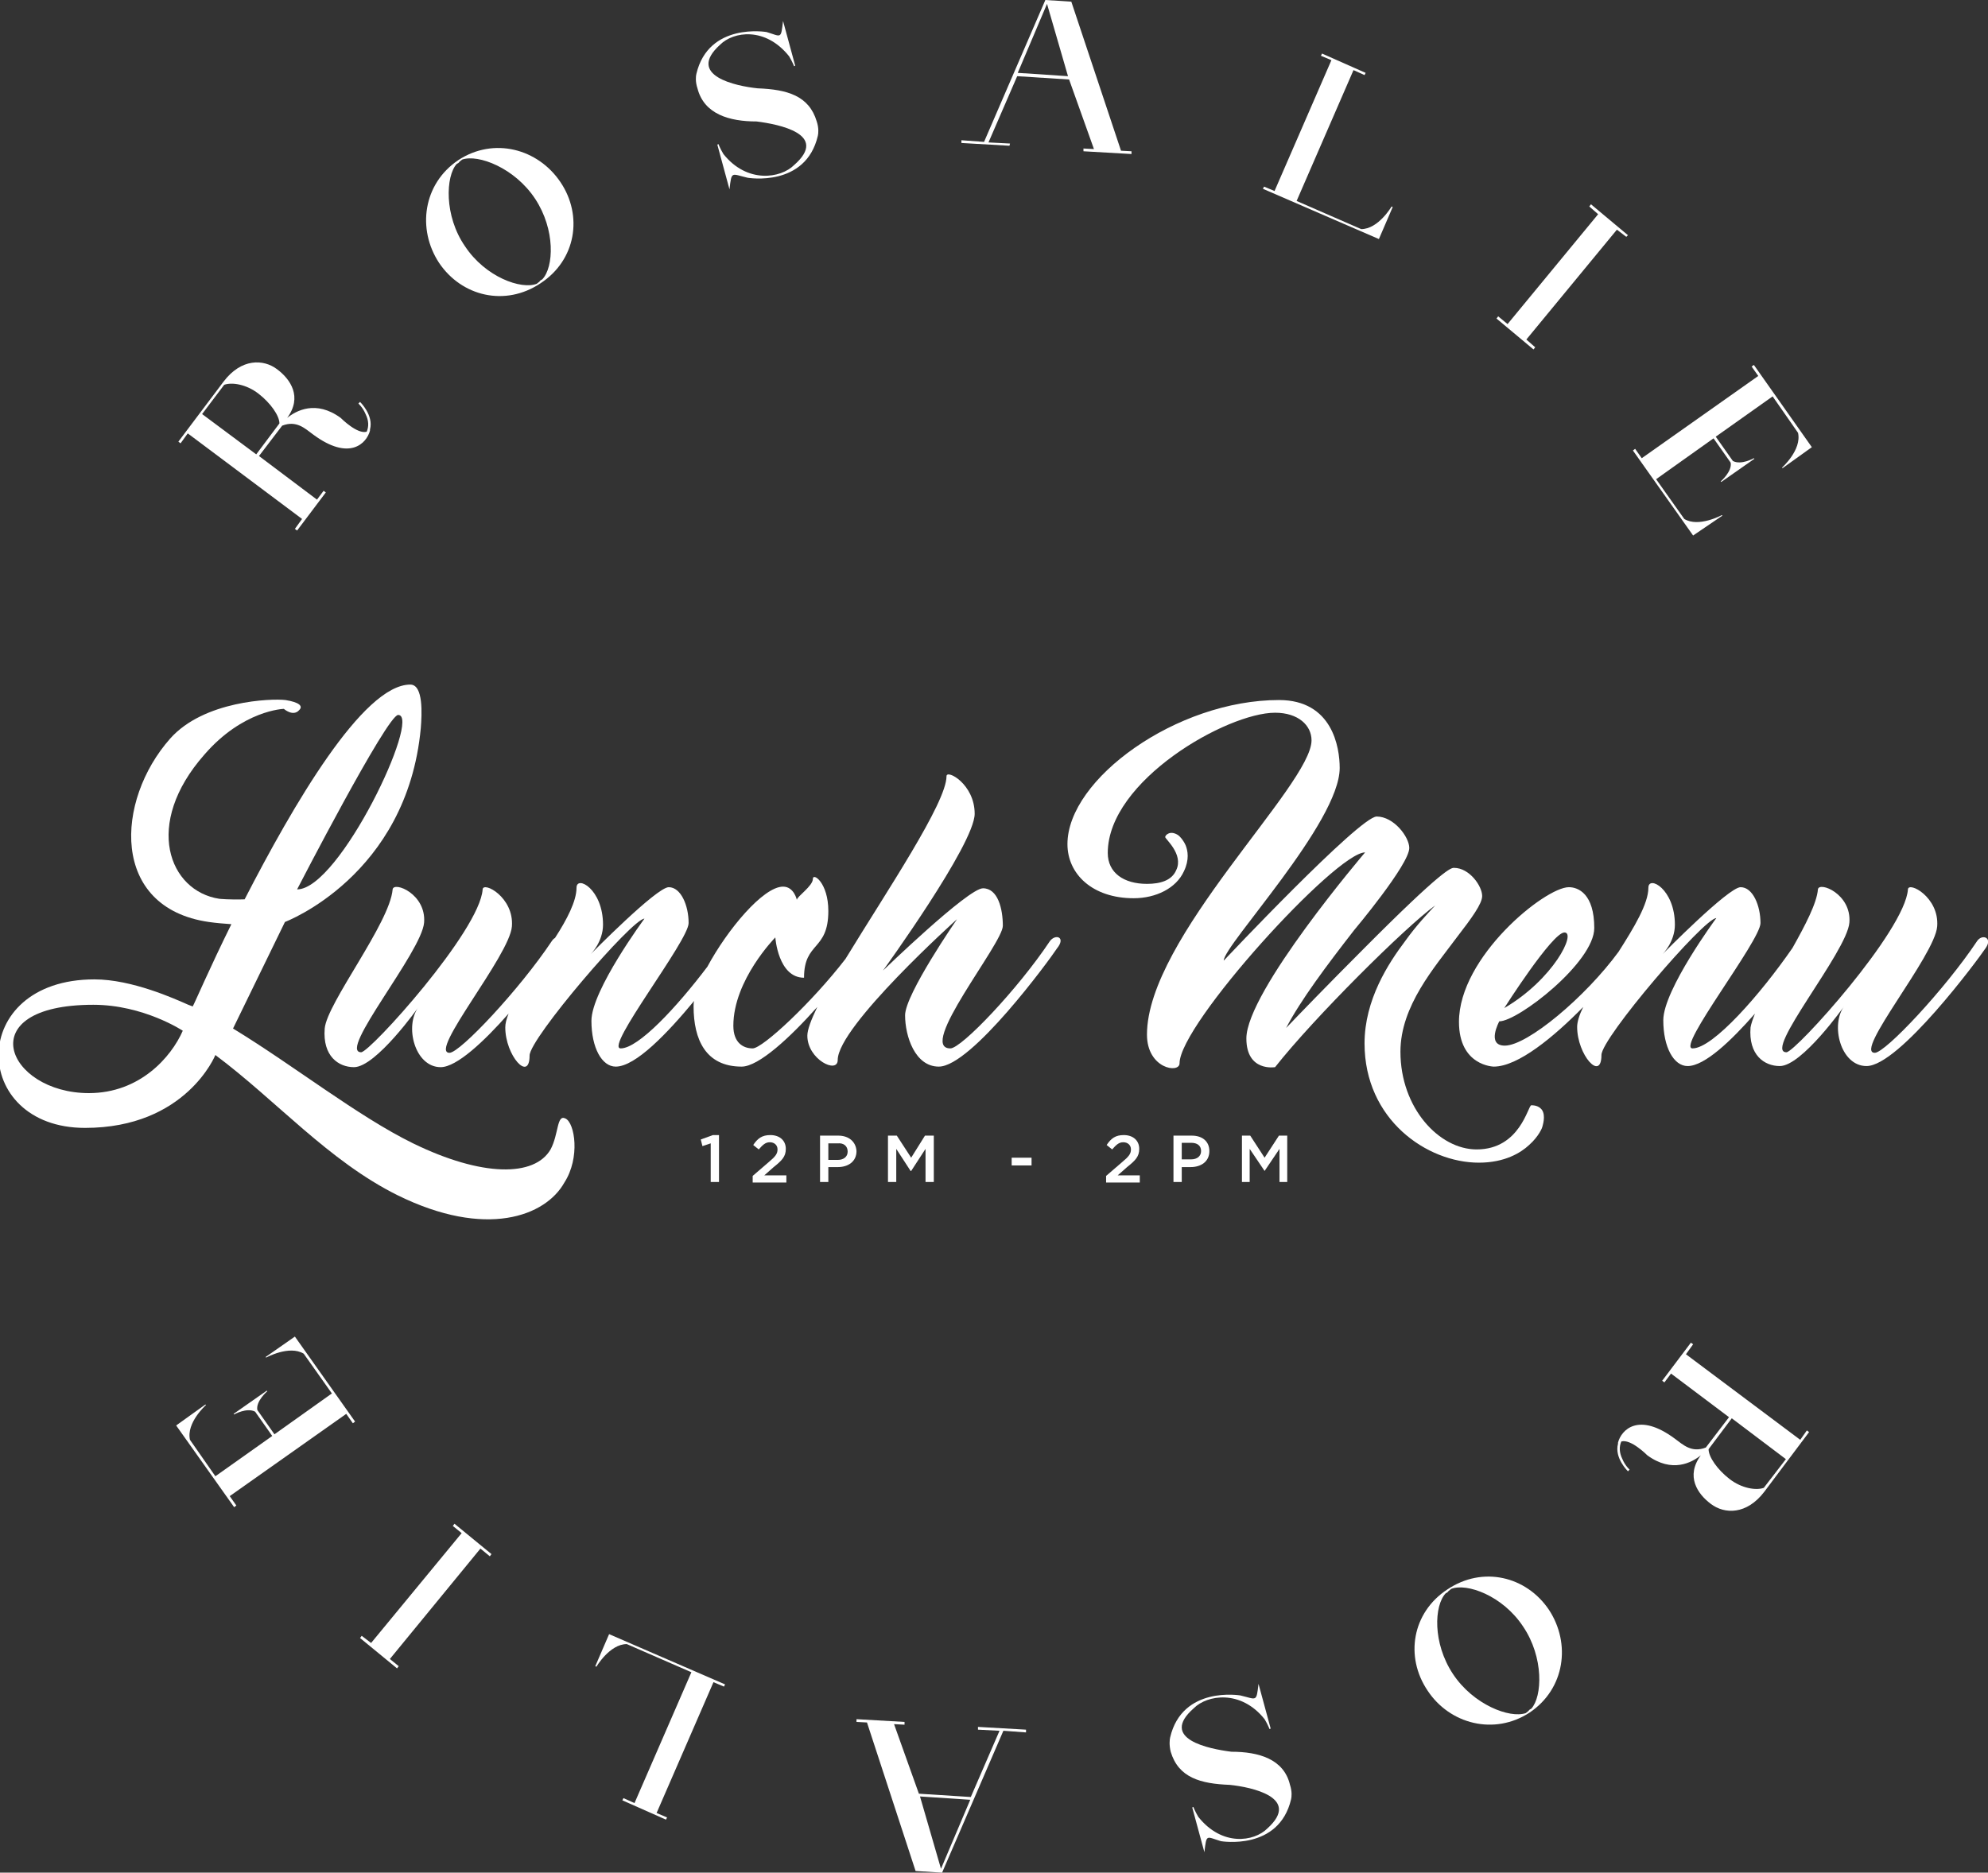 <?xml version="1.0" encoding="UTF-8"?> <!-- Generator: Adobe Illustrator 24.1.2, SVG Export Plug-In . SVG Version: 6.00 Build 0) --> <svg xmlns="http://www.w3.org/2000/svg" xmlns:xlink="http://www.w3.org/1999/xlink" version="1.1" x="0px" y="0px" viewBox="0 0 360 339.2" style="enable-background:new 0 0 360 339.2;" xml:space="preserve"><rect x="0" y="0" width="360" height="339.2" fill="#333333" stroke="none"/> <style type="text/css"> .st0{fill:#FFFFFF;} </style> <g id="Layer_1"> </g> <g id="Layer_2"> <g> <path class="st0" d="M102.4,202.6c-1.6-0.8-1.2,2.8-2.7,5.6c-2.9,5-12.4,5-24.9-1.1c-10-4.9-21.6-14.1-32.6-20.8l9.4-19.3 c0,0,22.1-8.3,24.6-35.1c0.2-2.5,0.5-7.9-1.9-7.9c-8.6,0-21.3,22-30,38.9c-2.7,0.1-4.6-0.1-4.6-0.1c-9.1-1.4-13.8-13.5-2.7-26.1 c7-8.1,14.4-8.3,14.4-8.3s1.7,1.5,2.8,0.2c0.7-0.7,0-1.4-2.5-1.8c-2.5-0.3-14.8,0.1-20.9,7c-9.9,11.2-10.9,30.6,7,33.2 c1.4,0.2,2.7,0.3,4.1,0.4c-4,8.1-6.6,14.2-7,14.9c-0.3-0.1-0.8-0.3-0.8-0.3c-2.5-1.1-10.2-4.6-17-4.6c-23.1,0-22.6,26.9-1.7,26.9 c18.3,0,23.6-13.2,23.6-13.2c11,8.2,20.5,19.2,33,25.4c16,7.9,26.8,3.8,30.2-2.3C105.1,209.7,104.1,203.4,102.4,202.6z M72.1,129.5c4.3,0-10.6,31.6-18.3,31.6C53.8,161.1,70.1,129.5,72.1,129.5z M16.1,198c-14.9,0-21.7-16,0.8-16 c9.1,0,16.2,4.7,16.2,4.7C31,191.5,25.3,198,16.1,198z"></path> <path class="st0" d="M190.1,170.5c-5.8,8.7-16,19.4-18,19.4c-6.1,0,9.5-19,9.5-22.2c0-3.1-0.9-6.8-3.6-6.8 c-2.7,0-18.1,14.9-18.1,14.9s16.6-22.9,16.6-28.4c0-5.4-5.1-8.1-5.1-6.8c0,4.8-10.8,20.8-18.3,33.1c-6.1,7.9-15,16.2-16.8,16.2 c-1.7,0-3.5-1-3.5-4.1c0-8.3,7.6-16,7.6-16s0.5,7.3,5.2,7.3c0-6.6,4.4-4.8,4.4-12.1c0-5.1-2.8-7-2.8-5.8c0,1.3-2.9,3.2-2.9,3.8 c0,0-0.5-2.4-2.5-2.4c-3.6,0-10.1,7.8-13.7,14.5c-5.6,7.4-12.5,14.8-15.7,14.8c-3,0,12.3-19.5,12.3-22.7c0-3.2-1.4-6.5-3.6-6.5 c-2.2,0-14.1,12.1-14.1,12.1s2.2-2.2,2.2-5.3c0-6.5-4.8-9-4.8-6.7c0,2.4-1.7,5.7-3.9,9.1c-0.2,0.1-0.4,0.3-0.6,0.6 c-5.8,8.7-16.6,20.2-18.5,20.2c-3.9,0,10.9-17.6,11.3-22.9c0.4-5.3-5.2-8.2-5.3-6.7c-0.5,7.5-20.4,29.5-22,29.5 c-4.3,0,11-18.2,11.4-23.5c0.4-5.2-5.5-7.5-5.7-6c-0.5,6.1-11.9,20.6-12.3,25.2c-0.4,5,2.5,7,5.3,7c4,0,11.7-10.9,11.7-10.9 c-2.6,3.4-0.7,10.9,4,10.9c2.9,0,7.9-4.7,12.3-9.7c-0.4,1-0.6,1.8-0.6,2.5c0,5.1,4.4,10,4.4,5.1c0-3.1,18.6-24.8,20.8-24.8 c0,0-9.6,13-9.6,18.5c0,4.9,1.9,8.3,4.4,8.3c3.6,0,9.4-6.1,14.2-11.9c-0.1,0.3-0.1,0.7-0.1,1c0,6,2.2,10.9,8.7,10.9 c3.1,0,8.8-5.3,13.7-10.8c-1.1,2.3-1.8,4.1-1.8,5.2c0,4.3,5.5,7,5.5,4.4c0-6.1,21.6-25.5,21.6-25.5s-9.4,13.6-9.4,17.4 s1.8,9.3,6.1,9.3c5.9,0,20.1-19.4,21.4-21.4C193.1,169.7,191.1,169.1,190.1,170.5z"></path> <path class="st0" d="M276.9,207.4c1.8-1.6,2.4-3.2,2.4-3.3c0-0.1,0.7-2-0.1-3.1c-0.4-0.5-1-0.8-1.9-0.8c-0.6,0-2,8-9.9,8 c-6.8,0-13.8-7.5-13.8-17.7c0-8.3,6.2-15.3,10.2-20.7c2.7-3.5,4.6-6.1,4.6-7.5c0-1.8-2.3-5.1-5.1-5.1c-0.5,0-1.8,0-16.6,14.9 c-6,6-11.9,12.1-13.8,14.1c2.6-5,7.4-11.4,12.3-17.7c0,0,10-11.9,10-14.9c0-2-2.8-5.7-5.9-5.7c-3.1,0-27.7,26.1-27.7,26.1 c0-2.8,21-25,21-34.9c0-3.7-1.3-12.3-11-12.3c-18.5,0-38.3,14.3-38.3,26.1c0,5.4,4.5,9.8,12,9.8c4,0,7.7-1.8,9.1-4.9 c1-2.1,0.7-3.7,0.3-4.7c-0.5-1.1-1.2-1.7-1.2-1.7c-0.1-0.1-0.9-0.7-1.7-0.5c-0.3,0.1-0.7,0.3-0.8,0.7c-0.1,0.3,3.4,3.1,2,6 c-0.8,1.9-2.9,2.5-5.3,2.5c-4.2,0-7.1-2-7.1-5.6c0-13.1,21.6-25.4,30.3-25.4c4.2,0,6.6,2.3,6.6,5c0,8.1-29.8,35.8-29.8,53.3 c0,6.2,5.9,7.1,5.9,5.2c0-7.1,28.3-38.2,33.6-38.2c0,0-21.5,25.2-21.5,33.7c0,6.1,5.2,5.2,5.2,5.2c7-8.9,23.6-25.4,29-29.3 c-1.3,1.4-3.4,3.6-5.4,6.4c-3.1,4.1-7.4,10.7-7.4,18.6c0,13.8,11.3,21.6,20.7,21.6C272.5,210.6,275.4,208.8,276.9,207.4z"></path> <path class="st0" d="M358,170.5c-5.8,8.7-16.6,20.2-18.5,20.2c-3.9,0,10.9-17.6,11.3-22.9c0.4-5.3-5.2-8.2-5.3-6.7 c-0.5,7.5-20.4,29.5-22,29.5c-4.3,0,11-18.2,11.4-23.5c0.4-5.2-5.5-7.5-5.7-6c-0.2,2.5-2.3,6.5-4.6,10.6 c-5.8,8.4-14.4,18.2-18.1,18.2c-3,0,12.3-19.5,12.3-22.7c0-3.2-1.4-6.5-3.6-6.5c-2.2,0-14.1,12.1-14.1,12.1s2.2-2.2,2.2-5.3 c0-6.5-4.8-9-4.8-6.7c0,2.9-2.6,7.2-5.4,11.6c-6,8.2-16.5,17-20.6,17c-3.4,0-1-4.4-1-4.4c3.4,0,17.2-10.7,17.2-16.9 s-2.9-7.4-4.6-7.4c-4.3,0-19.9,12.6-19.9,24.4c0,8,6.3,8.1,6.3,8.1c4.4,0,10.9-5.4,16.2-10.8c-0.7,1.4-1.1,2.7-1.1,3.6 c0,5.1,4.4,10,4.4,5.1c0-3.1,18.6-24.8,20.8-24.8c0,0-9.6,13-9.6,18.5c0,4.9,1.9,8.3,4.4,8.3c3.1,0,7.9-4.6,12.2-9.5 c-0.4,1-0.7,1.9-0.8,2.5c-0.4,5,2.5,7,5.3,7c4,0,11.7-10.9,11.7-10.9c-2.6,3.4-0.7,10.9,4,10.9c5.9,0,20.2-19.3,21.6-21.4 C360.9,169.8,358.9,169.1,358,170.5z M283.3,168.9c2.2,0-2,8.5-10.9,13.7C272.4,182.6,281.1,168.9,283.3,168.9z"></path> <path class="st0" d="M34,78.5L54.7,94l-1.3,1.8l0.4,0.3l5.2-6.9l-0.4-0.3l-1.2,1.6l-10.5-7.9l4.2-5.5c2.6-1,4.1,0.5,5.6,1.6 c6.6,4.9,9.7,1.6,10.3-0.7l0-0.2c0.7-2.6-1.8-5-1.8-5l-0.3,0.3c0,0,0.8,0.7,1.3,1.9c0.6,1.2,0.6,2.3,0.2,3.2 c-1.7,0.5-4.6-2.4-4.7-2.5c-4.5-3.3-8.1-1.3-9.7,0c2.8-3.8,0.6-7-1.8-8.8c-2.5-1.9-6.5-2-9.7,2.2L32.3,80l0.4,0.3L34,78.5z M40.6,69.7c1.4-0.5,4-0.1,6.2,1.6c2.2,1.7,3.8,4,3.8,5.4l-4.2,5.6L36.6,75L40.6,69.7z"></path> <path class="st0" d="M97.9,51.3c6.4-4.2,7.7-12.2,3.6-18.3s-12.1-8.2-18.5-4c-6.4,4.3-7.5,12.5-3.5,18.6 C83.6,53.7,91.5,55.6,97.9,51.3z M82.7,29.7c0.2-0.1,0.4-0.2,0.5-0.4l0.5-0.4c2.9-1,9.5,1.5,13.2,7.1c3.7,5.6,3.4,12.4,1.3,14.6 c-0.2,0.1-0.4,0.2-0.5,0.4l-0.5,0.4c-2.8,1.1-9.3-1.2-13-6.8C80.4,39.1,80.7,31.9,82.7,29.7z"></path> <path class="st0" d="M137,22c4,0.5,13.2,2.3,6.8,7.9c-2.4,2.4-8.5,3.4-12.8-2c-0.6-1-0.9-1.8-0.9-1.8l-0.2,0.1l2.2,8.1 c0.4-3.4,0.3-2.8,3.3-2.1c0,0,10.5,1.8,12.7-7.6c0.1-0.4,0.2-1.4-0.2-2.6c-1.4-4.7-5.4-5.8-10.7-6c-3.9-0.4-13-2.3-6.8-7.9 c2.4-2.4,8.2-3.3,12.5,2.1c0.6,1,0.9,1.8,0.9,1.8l0.2-0.1l-2.2-8.1c-0.4,3.4-0.3,2.8-3,2c0,0-10.5-1.8-12.7,7.6 c-0.1,0.4-0.2,1.4,0.2,2.6C127.5,20.7,132.1,22,137,22z"></path> <path class="st0" d="M182.9,26l-3.9-0.2l5.2-12l9.4,0.6l4.5,12.6l-1.9-0.1l0,0.5l8.7,0.5l0-0.5l-1.9-0.1L194,0.3L189.3,0 l-11.1,25.7l-4.1-0.3l0,0.5l8.7,0.5L182.9,26z M189.6,0.7l3.8,13.1l-9.1-0.6L189.6,0.7z"></path> <path class="st0" d="M252.2,37.5l-0.2-0.1c0,0-2.4,4.1-5.5,4.1l-11.7-5.1l10.3-23.7l2,0.9l0.2-0.4l-7.9-3.5l-0.2,0.4l1.9,0.8 l-10.3,23.7l-1.9-0.8l-0.2,0.4l21,9.1L252.2,37.5z"></path> <polygon class="st0" points="278,62.9 276.4,61.5 292.8,41.6 294.5,42.9 294.8,42.6 288.1,37 287.8,37.4 289.4,38.8 273,58.7 271.3,57.3 271,57.7 277.7,63.3 "></polygon> <path class="st0" d="M311.9,93.4l-0.1-0.1c0,0-4.2,2.3-6.8,0.7l-5.1-7.2l10.4-7.4l3.1,4.4c0.3,1.6-1.8,3.4-1.8,3.4l0.1,0.1l6-4.2 l-0.1-0.1c0,0-2.3,1.3-3.8,0.5l-3.1-4.4l10.3-7.3l4.6,6.6c0.7,3.1-2.9,6.3-2.9,6.3l0.1,0.1l5.3-3.8l-10.5-14.9l-0.4,0.3l1.2,1.7 l-21.1,14.9l-1.2-1.7l-0.4,0.3l10.9,15.4L311.9,93.4z"></path> <path class="st0" d="M326,260.8l-20.7-15.5l1.3-1.8l-0.4-0.3l-5.2,6.9l0.4,0.3l1.2-1.6l10.5,7.9l-4.2,5.5c-2.6,1-4.1-0.5-5.6-1.6 c-6.6-4.9-9.7-1.6-10.3,0.7l0,0.2c-0.7,2.6,1.8,5,1.8,5l0.3-0.3c0,0-0.8-0.7-1.3-1.9c-0.6-1.2-0.6-2.3-0.2-3.2 c1.7-0.5,4.6,2.4,4.7,2.5c4.5,3.3,8.1,1.3,9.7,0c-2.8,3.8-0.6,7,1.8,8.8c2.5,1.9,6.5,2,9.7-2.2l8.1-10.8l-0.4-0.3L326,260.8z M319.4,269.5c-1.4,0.5-4,0.1-6.2-1.6c-2.2-1.7-3.8-4-3.8-5.4l4.2-5.6l9.8,7.4L319.4,269.5z"></path> <path class="st0" d="M262.1,287.9c-6.4,4.2-7.7,12.2-3.6,18.3c4,6.1,12.1,8.2,18.5,4c6.4-4.3,7.5-12.5,3.5-18.6 C276.4,285.5,268.5,283.6,262.1,287.9z M277.3,309.5c-0.2,0.1-0.4,0.2-0.5,0.4l-0.5,0.4c-2.9,1-9.5-1.5-13.2-7.1 c-3.7-5.6-3.4-12.4-1.3-14.6c0.2-0.1,0.4-0.2,0.5-0.4l0.5-0.4c2.8-1.1,9.3,1.2,13,6.8C279.6,300.2,279.3,307.3,277.3,309.5z"></path> <path class="st0" d="M223,317.3c-4-0.5-13.2-2.3-6.8-7.9c2.4-2.4,8.5-3.4,12.8,2c0.6,1,0.9,1.8,0.9,1.8l0.2-0.1l-2.2-8.1 c-0.4,3.4-0.3,2.8-3.3,2.1c0,0-10.5-1.8-12.7,7.6c-0.1,0.4-0.2,1.4,0.1,2.6c1.4,4.7,5.4,5.8,10.7,6c3.9,0.4,13,2.3,6.8,7.9 c-2.4,2.4-8.2,3.3-12.5-2.1c-0.6-1-0.9-1.8-0.9-1.8l-0.2,0.1l2.2,8.1c0.4-3.4,0.3-2.8,3-2c0,0,10.5,1.8,12.7-7.6 c0.1-0.4,0.2-1.4-0.2-2.6C232.5,318.6,227.9,317.3,223,317.3z"></path> <path class="st0" d="M177.1,313.3l3.9,0.2l-5.2,12l-9.4-0.6l-4.5-12.6l1.9,0.1l0-0.5l-8.7-0.5l0,0.5l1.9,0.1l8.8,26.9l4.8,0.3 l11.1-25.7l4.1,0.3l0-0.5l-8.7-0.5L177.1,313.3z M170.4,338.5l-3.8-13.1l9.1,0.6L170.4,338.5z"></path> <path class="st0" d="M107.8,301.8l0.2,0.1c0,0,2.4-4.1,5.5-4.1l11.7,5.1l-10.3,23.7l-2-0.9l-0.2,0.4l7.9,3.5l0.2-0.4l-1.9-0.8 l10.3-23.7l1.9,0.8l0.2-0.4l-21-9.1L107.8,301.8z"></path> <polygon class="st0" points="82,276.4 83.6,277.7 67.2,297.6 65.5,296.3 65.2,296.7 71.9,302.2 72.2,301.8 70.6,300.5 87,280.5 88.7,281.9 89,281.5 82.3,276 "></polygon> <path class="st0" d="M48.1,245.8l0.1,0.1c0,0,4.2-2.3,6.8-0.7l5.1,7.2l-10.4,7.4l-3.1-4.4c-0.3-1.6,1.8-3.4,1.8-3.4l-0.1-0.1 l-6,4.2l0.1,0.1c0,0,2.3-1.3,3.8-0.5l3.1,4.4L39,267.4l-4.6-6.6c-0.7-3.1,2.9-6.3,2.9-6.3l-0.1-0.1l-5.3,3.8L42.4,273l0.4-0.3 l-1.2-1.7l21.1-14.9l1.2,1.7l0.4-0.3l-10.9-15.4L48.1,245.8z"></path> <polygon class="st0" points="130.2,214.1 130.2,205.6 129.1,205.6 126.9,206.4 127.2,207.6 128.7,207.1 128.7,214.1 "></polygon> <path class="st0" d="M140.1,211.4c1.5-1.2,2.2-1.9,2.2-3.3v0c0-1.5-1.1-2.5-2.8-2.5c-1.5,0-2.3,0.6-3.1,1.8l1,0.8 c0.7-0.8,1.2-1.3,2-1.3c0.8,0,1.4,0.5,1.4,1.3c0,0.8-0.4,1.3-1.6,2.3l-2.9,2.5v1.2h6.1v-1.3h-4L140.1,211.4z"></path> <path class="st0" d="M151.8,205.7h-3.3v8.4h1.5v-2.7h1.7c1.9,0,3.4-1,3.4-2.9v0C155,206.8,153.7,205.7,151.8,205.7z M153.5,208.6 c0,0.9-0.7,1.5-1.8,1.5h-1.7v-3h1.7C152.8,207,153.5,207.6,153.5,208.6L153.5,208.6z"></path> <polygon class="st0" points="169.1,214.1 169.1,205.7 167.5,205.7 165,209.7 162.4,205.7 160.8,205.7 160.8,214.1 162.3,214.1 162.3,208.1 164.9,212.1 165,212.1 167.6,208.1 167.6,214.1 "></polygon> <rect x="183.2" y="209.7" class="st0" width="3.6" height="1.4"></rect> <path class="st0" d="M204.1,211.4c1.5-1.2,2.2-1.9,2.2-3.3v0c0-1.5-1.1-2.5-2.8-2.5c-1.5,0-2.3,0.6-3.1,1.8l1,0.8 c0.7-0.8,1.2-1.3,2-1.3c0.8,0,1.4,0.5,1.4,1.3c0,0.8-0.4,1.3-1.6,2.3l-2.9,2.5v1.2h6.1v-1.3h-4L204.1,211.4z"></path> <path class="st0" d="M215.6,211.4c1.9,0,3.4-1,3.4-2.9v0c0-1.7-1.2-2.8-3.2-2.8h-3.3v8.4h1.5v-2.7H215.6z M214,207h1.7 c1.1,0,1.8,0.5,1.8,1.5v0c0,0.9-0.7,1.5-1.8,1.5H214V207z"></path> <polygon class="st0" points="233.1,214.1 233.1,205.7 231.6,205.7 229,209.7 226.4,205.7 224.9,205.7 224.9,214.1 226.3,214.1 226.3,208.1 229,212.1 229,212.1 231.7,208.1 231.7,214.1 "></polygon> </g> </g> <g id="Layer_3"> </g> </svg> 